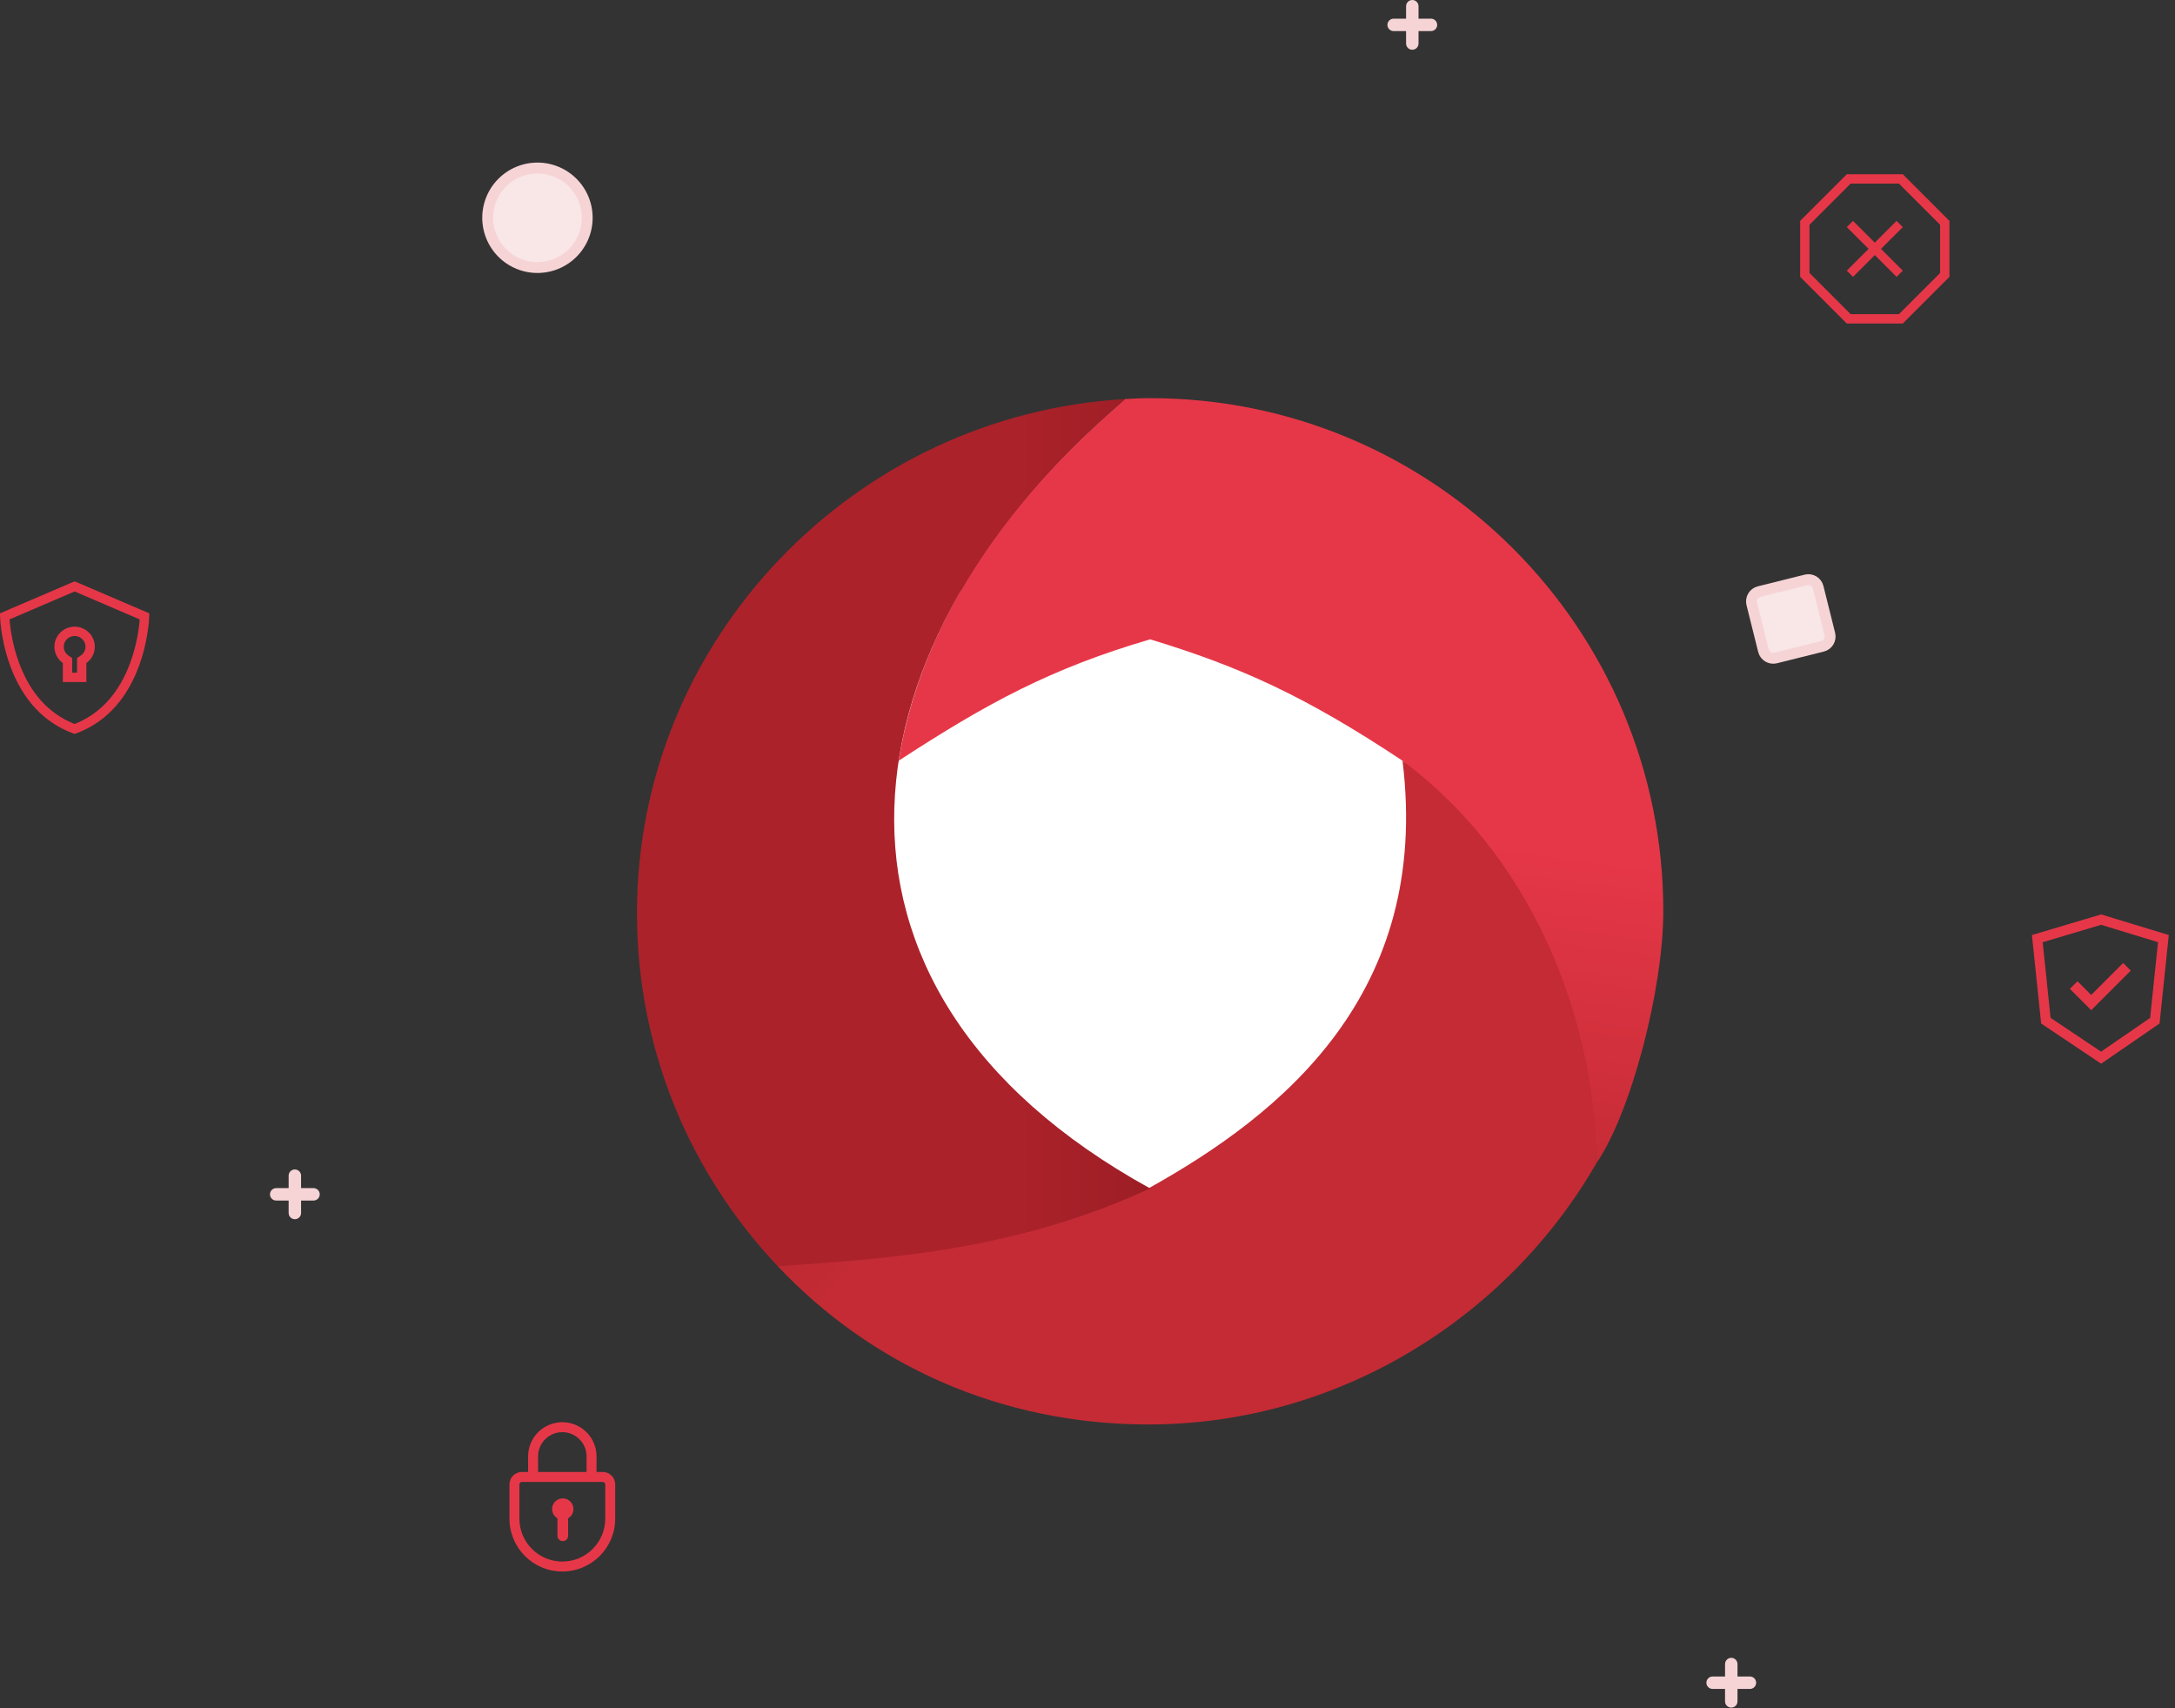 <?xml version="1.0" encoding="utf-8" ?>
<svg xmlns="http://www.w3.org/2000/svg" xmlns:xlink="http://www.w3.org/1999/xlink" width="475" height="373">
	<rect width="100%" height="100%" fill="#333333" stroke="none"/>
	<path fill="#F9E6E7" transform="translate(106.506 36.688)" d="M21.735 10.866Q21.735 11.133 21.722 11.399Q21.709 11.666 21.683 11.931Q21.656 12.197 21.617 12.46Q21.578 12.724 21.526 12.986Q21.474 13.248 21.409 13.506Q21.344 13.765 21.267 14.02Q21.19 14.276 21.1 14.527Q21.01 14.778 20.908 15.024Q20.806 15.271 20.692 15.512Q20.577 15.753 20.452 15.988Q20.326 16.224 20.189 16.452Q20.052 16.681 19.903 16.903Q19.755 17.125 19.596 17.339Q19.437 17.553 19.268 17.759Q19.099 17.966 18.92 18.163Q18.741 18.361 18.552 18.549Q18.363 18.738 18.166 18.917Q17.968 19.096 17.762 19.266Q17.555 19.435 17.341 19.594Q17.127 19.753 16.905 19.901Q16.683 20.049 16.454 20.186Q16.226 20.323 15.99 20.449Q15.755 20.575 15.514 20.689Q15.273 20.803 15.026 20.905Q14.78 21.007 14.529 21.097Q14.277 21.187 14.022 21.264Q13.767 21.342 13.508 21.406Q13.249 21.471 12.988 21.523Q12.726 21.575 12.462 21.614Q12.198 21.654 11.933 21.68Q11.667 21.706 11.401 21.719Q11.134 21.732 10.867 21.732Q10.601 21.732 10.334 21.719Q10.068 21.706 9.802 21.68Q9.537 21.654 9.273 21.614Q9.009 21.575 8.747 21.523Q8.486 21.471 8.227 21.406Q7.968 21.342 7.713 21.264Q7.458 21.187 7.206 21.097Q6.955 21.007 6.709 20.905Q6.462 20.803 6.221 20.689Q5.98 20.575 5.745 20.449Q5.509 20.323 5.28 20.186Q5.052 20.049 4.83 19.901Q4.608 19.753 4.394 19.594Q4.179 19.435 3.973 19.266Q3.767 19.096 3.569 18.917Q3.372 18.738 3.183 18.549Q2.994 18.361 2.815 18.163Q2.636 17.966 2.467 17.759Q2.298 17.553 2.139 17.339Q1.98 17.125 1.831 16.903Q1.683 16.681 1.546 16.452Q1.409 16.224 1.283 15.988Q1.157 15.753 1.043 15.512Q0.929 15.271 0.827 15.024Q0.725 14.778 0.635 14.527Q0.545 14.276 0.468 14.02Q0.391 13.765 0.326 13.506Q0.261 13.248 0.209 12.986Q0.157 12.724 0.118 12.46Q0.078 12.197 0.052 11.931Q0.026 11.666 0.013 11.399Q0 11.133 0 10.866Q0 10.599 0.013 10.333Q0.026 10.066 0.052 9.801Q0.078 9.536 0.118 9.272Q0.157 9.008 0.209 8.746Q0.261 8.485 0.326 8.226Q0.391 7.967 0.468 7.712Q0.545 7.457 0.635 7.205Q0.725 6.954 0.827 6.708Q0.929 6.461 1.043 6.22Q1.157 5.979 1.283 5.744Q1.409 5.509 1.546 5.28Q1.683 5.051 1.831 4.829Q1.98 4.607 2.139 4.393Q2.298 4.179 2.467 3.973Q2.636 3.767 2.815 3.569Q2.994 3.371 3.183 3.183Q3.372 2.994 3.569 2.815Q3.767 2.636 3.973 2.466Q4.179 2.297 4.394 2.138Q4.608 1.979 4.83 1.831Q5.052 1.683 5.28 1.546Q5.509 1.409 5.745 1.283Q5.98 1.157 6.221 1.043Q6.462 0.929 6.709 0.827Q6.955 0.725 7.206 0.635Q7.458 0.545 7.713 0.468Q7.968 0.39 8.227 0.326Q8.486 0.261 8.747 0.209Q9.009 0.157 9.273 0.118Q9.537 0.078 9.802 0.052Q10.068 0.026 10.334 0.013Q10.601 0 10.867 0Q11.134 0 11.401 0.013Q11.667 0.026 11.933 0.052Q12.198 0.078 12.462 0.118Q12.726 0.157 12.988 0.209Q13.249 0.261 13.508 0.326Q13.767 0.39 14.022 0.468Q14.277 0.545 14.529 0.635Q14.78 0.725 15.026 0.827Q15.273 0.929 15.514 1.043Q15.755 1.157 15.99 1.283Q16.226 1.409 16.454 1.546Q16.683 1.683 16.905 1.831Q17.127 1.979 17.341 2.138Q17.555 2.297 17.762 2.466Q17.968 2.636 18.166 2.815Q18.363 2.994 18.552 3.183Q18.741 3.371 18.92 3.569Q19.099 3.767 19.268 3.973Q19.437 4.179 19.596 4.393Q19.755 4.607 19.903 4.829Q20.052 5.051 20.189 5.28Q20.326 5.509 20.452 5.744Q20.577 5.979 20.692 6.22Q20.806 6.461 20.908 6.708Q21.01 6.954 21.1 7.205Q21.19 7.457 21.267 7.712Q21.344 7.967 21.409 8.226Q21.474 8.485 21.526 8.746Q21.578 9.008 21.617 9.272Q21.656 9.536 21.683 9.801Q21.709 10.066 21.722 10.333Q21.735 10.599 21.735 10.866Z"/>
	<path fill="none" stroke="#F6D4D6" stroke-width="2.373" stroke-miterlimit="5" transform="translate(106.506 36.688)" d="M21.735 10.866Q21.735 11.133 21.722 11.399Q21.709 11.666 21.683 11.931Q21.656 12.197 21.617 12.46Q21.578 12.724 21.526 12.986Q21.474 13.248 21.409 13.506Q21.344 13.765 21.267 14.02Q21.19 14.276 21.1 14.527Q21.01 14.778 20.908 15.024Q20.806 15.271 20.692 15.512Q20.577 15.753 20.452 15.988Q20.326 16.224 20.189 16.452Q20.052 16.681 19.903 16.903Q19.755 17.125 19.596 17.339Q19.437 17.553 19.268 17.759Q19.099 17.966 18.92 18.163Q18.741 18.361 18.552 18.549Q18.363 18.738 18.166 18.917Q17.968 19.096 17.762 19.266Q17.555 19.435 17.341 19.594Q17.127 19.753 16.905 19.901Q16.683 20.049 16.454 20.186Q16.226 20.323 15.99 20.449Q15.755 20.575 15.514 20.689Q15.273 20.803 15.026 20.905Q14.78 21.007 14.529 21.097Q14.277 21.187 14.022 21.264Q13.767 21.342 13.508 21.406Q13.249 21.471 12.988 21.523Q12.726 21.575 12.462 21.614Q12.198 21.654 11.933 21.68Q11.667 21.706 11.401 21.719Q11.134 21.732 10.867 21.732Q10.601 21.732 10.334 21.719Q10.068 21.706 9.802 21.68Q9.537 21.654 9.273 21.614Q9.009 21.575 8.747 21.523Q8.486 21.471 8.227 21.406Q7.968 21.342 7.713 21.264Q7.458 21.187 7.206 21.097Q6.955 21.007 6.709 20.905Q6.462 20.803 6.221 20.689Q5.98 20.575 5.745 20.449Q5.509 20.323 5.28 20.186Q5.052 20.049 4.83 19.901Q4.608 19.753 4.394 19.594Q4.179 19.435 3.973 19.266Q3.767 19.096 3.569 18.917Q3.372 18.738 3.183 18.549Q2.994 18.361 2.815 18.163Q2.636 17.966 2.467 17.759Q2.298 17.553 2.139 17.339Q1.98 17.125 1.831 16.903Q1.683 16.681 1.546 16.452Q1.409 16.224 1.283 15.988Q1.157 15.753 1.043 15.512Q0.929 15.271 0.827 15.024Q0.725 14.778 0.635 14.527Q0.545 14.276 0.468 14.02Q0.391 13.765 0.326 13.506Q0.261 13.248 0.209 12.986Q0.157 12.724 0.118 12.46Q0.078 12.197 0.052 11.931Q0.026 11.666 0.013 11.399Q0 11.133 0 10.866Q0 10.599 0.013 10.333Q0.026 10.066 0.052 9.801Q0.078 9.536 0.118 9.272Q0.157 9.008 0.209 8.746Q0.261 8.485 0.326 8.226Q0.391 7.967 0.468 7.712Q0.545 7.457 0.635 7.205Q0.725 6.954 0.827 6.708Q0.929 6.461 1.043 6.22Q1.157 5.979 1.283 5.744Q1.409 5.509 1.546 5.28Q1.683 5.051 1.831 4.829Q1.98 4.607 2.139 4.393Q2.298 4.179 2.467 3.973Q2.636 3.767 2.815 3.569Q2.994 3.371 3.183 3.183Q3.372 2.994 3.569 2.815Q3.767 2.636 3.973 2.466Q4.179 2.297 4.394 2.138Q4.608 1.979 4.83 1.831Q5.052 1.683 5.28 1.546Q5.509 1.409 5.745 1.283Q5.98 1.157 6.221 1.043Q6.462 0.929 6.709 0.827Q6.955 0.725 7.206 0.635Q7.458 0.545 7.713 0.468Q7.968 0.39 8.227 0.326Q8.486 0.261 8.747 0.209Q9.009 0.157 9.273 0.118Q9.537 0.078 9.802 0.052Q10.068 0.026 10.334 0.013Q10.601 0 10.867 0Q11.134 0 11.401 0.013Q11.667 0.026 11.933 0.052Q12.198 0.078 12.462 0.118Q12.726 0.157 12.988 0.209Q13.249 0.261 13.508 0.326Q13.767 0.39 14.022 0.468Q14.277 0.545 14.529 0.635Q14.78 0.725 15.026 0.827Q15.273 0.929 15.514 1.043Q15.755 1.157 15.99 1.283Q16.226 1.409 16.454 1.546Q16.683 1.683 16.905 1.831Q17.127 1.979 17.341 2.138Q17.555 2.297 17.762 2.466Q17.968 2.636 18.166 2.815Q18.363 2.994 18.552 3.183Q18.741 3.371 18.92 3.569Q19.099 3.767 19.268 3.973Q19.437 4.179 19.596 4.393Q19.755 4.607 19.903 4.829Q20.052 5.051 20.189 5.28Q20.326 5.509 20.452 5.744Q20.577 5.979 20.692 6.22Q20.806 6.461 20.908 6.708Q21.01 6.954 21.1 7.205Q21.19 7.457 21.267 7.712Q21.344 7.967 21.409 8.226Q21.474 8.485 21.526 8.746Q21.578 9.008 21.617 9.272Q21.656 9.536 21.683 9.801Q21.709 10.066 21.722 10.333Q21.735 10.599 21.735 10.866Z"/>
	<path fill="#F9E6E7" transform="matrix(0.97 -0.242 0.242 0.97 382.041 129.721)" d="M2.198 6.7710651e-05L12.745 0.001C13.959 0.001 14.943 0.985 14.943 2.198L14.943 12.744C14.943 13.957 13.959 14.941 12.745 14.941C12.745 14.941 12.745 14.941 12.745 14.941L2.198 14.941C0.985 14.941 0.001 13.957 0.001 12.743L-6.7706482e-05 2.198C-0 0.984 0.984 -3.0314433e-05 2.198 -6.7714333e-05C2.198 -6.7715722e-05 2.198 -6.7715722e-05 2.198 -6.7714333e-05L2.198 6.7710651e-05Z" fill-rule="evenodd"/>
	<path fill="none" stroke="#F6D4D6" stroke-width="2.373" stroke-miterlimit="5" transform="matrix(0.97 -0.242 0.242 0.97 382.041 129.721)" d="M2.198 6.7710651e-05L12.745 0.001C13.959 0.001 14.943 0.985 14.943 2.198L14.943 12.744C14.943 13.957 13.959 14.941 12.745 14.941C12.745 14.941 12.745 14.941 12.745 14.941L2.198 14.941C0.985 14.941 0.001 13.957 0.001 12.743L-6.7706482e-05 2.198C-0 0.984 0.984 -3.0314433e-05 2.198 -6.7714333e-05C2.198 -6.7715722e-05 2.198 -6.7715722e-05 2.198 -6.7714333e-05L2.198 6.7710651e-05Z" fill-rule="evenodd"/>
	<path fill="#F6D4D6" transform="translate(372.66 362.016)" d="M5.434 10.866C6.184 10.866 6.792 10.258 6.792 9.508L6.792 6.791L9.509 6.791C10.259 6.791 10.867 6.183 10.867 5.433C10.867 4.683 10.259 4.075 9.509 4.075L6.792 4.075L6.792 1.358C6.792 0.608 6.184 0 5.434 0C4.684 0 4.075 0.608 4.075 1.358L4.075 4.075L1.358 4.075C0.608 4.075 0 4.683 0 5.433C0 6.183 0.608 6.791 1.358 6.791L4.075 6.791L4.075 9.508C4.075 10.258 4.684 10.866 5.434 10.866Z"/>
	<path fill="#F6D4D6" transform="translate(58.961 255.368)" d="M5.434 10.866C6.184 10.866 6.792 10.258 6.792 9.508L6.792 6.791L9.509 6.791C10.259 6.791 10.867 6.183 10.867 5.433C10.867 4.683 10.259 4.075 9.509 4.075L6.792 4.075L6.792 1.358C6.792 0.608 6.184 0 5.434 0C4.684 0 4.075 0.608 4.075 1.358L4.075 4.075L1.358 4.075C0.608 4.075 0 4.683 0 5.433C0 6.183 0.608 6.791 1.358 6.791L4.075 6.791L4.075 9.508C4.075 10.258 4.684 10.866 5.434 10.866Z"/>
	<path fill="#F6D4D6" transform="translate(303 -1.52588e-05)" d="M5.434 10.866C6.184 10.866 6.792 10.258 6.792 9.508L6.792 6.791L9.509 6.791C10.259 6.791 10.867 6.183 10.867 5.433C10.867 4.683 10.259 4.075 9.509 4.075L6.792 4.075L6.792 1.358C6.792 0.608 6.184 0 5.434 0C4.684 0 4.075 0.608 4.075 1.358L4.075 4.075L1.358 4.075C0.608 4.075 0 4.683 0 5.433C0 6.183 0.608 6.791 1.358 6.791L4.075 6.791L4.075 9.508C4.075 10.258 4.684 10.866 5.434 10.866Z"/>
	<path fill="#E63748" transform="translate(0 127)" d="M16.432 0L32.596 6.931L32.566 7.903L32.543 8.317L32.507 8.785L32.458 9.305L32.394 9.875L32.314 10.493L32.218 11.153C31.837 13.626 31.225 16.05 30.381 18.353C27.907 25.111 23.806 29.951 18.067 32.555L17.557 32.779L17.128 32.955L16.425 33.227L16.183 33.228L15.908 33.125C9.503 30.729 4.959 25.73 2.276 18.519C1.516 16.478 0.94 14.339 0.545 12.15L0.386 11.208L0.287 10.535L0.171 9.611L0.113 9.058L0.07 8.551L0.04 8.101L0.022 7.687L0 6.931L16.164 0L16.432 0ZM16.297 2.158L2.091 8.25L2.1 8.377L2.14 8.847L2.192 9.356L2.303 10.238L2.396 10.871L2.55 11.788C2.928 13.881 3.475 15.9 4.185 17.808C6.628 24.372 10.624 28.798 16.118 31.021L16.297 31.09L16.738 30.913L17.225 30.7C22.381 28.36 26.146 23.992 28.468 17.653C29.158 15.769 29.69 13.78 30.056 11.737L30.202 10.858L30.294 10.232L30.369 9.648L30.43 9.113L30.476 8.631L30.504 8.25L16.297 2.158ZM16.296 9.847L16.563 9.855L16.781 9.872C19 10.106 20.705 11.983 20.705 14.221C20.705 15.685 19.974 17.038 18.757 17.852L18.864 17.774L18.865 21.932L13.725 21.932L13.724 17.774L13.614 17.694C12.599 16.922 11.974 15.759 11.895 14.494L11.886 14.221C11.886 11.804 13.862 9.847 16.296 9.847ZM16.285 11.883L16.091 11.893C14.875 11.996 13.924 13.002 13.924 14.221C13.924 14.951 14.264 15.629 14.823 16.054L14.967 16.158L15.763 16.69L15.762 19.893L16.827 19.893L16.828 16.69L17.624 16.158C18.279 15.72 18.667 15.001 18.667 14.221C18.667 13.03 17.753 12.023 16.596 11.901L16.459 11.889L16.285 11.883Z" fill-rule="evenodd"/>
	<path fill="#E63748" transform="translate(111.261 310.564)" d="M11.547 7.1054274e-15C15.673 7.1054274e-15 19.018 3.345 19.018 7.47L19.018 10.866L20.377 10.866C21.877 10.866 23.093 12.082 23.093 13.583L23.093 21.053C23.093 27.429 17.924 32.598 11.547 32.598C5.17 32.598 0 27.429 0 21.053L0 13.583C0 12.082 1.216 10.866 2.717 10.866L4.075 10.866L4.075 7.47C4.075 3.426 7.29 0.131 11.305 0.004L11.547 7.1054274e-15ZM20.377 13.039L2.717 13.039C2.417 13.039 2.173 13.282 2.173 13.583L2.173 21.053C2.173 26.229 6.37 30.425 11.547 30.425C16.723 30.425 20.92 26.229 20.92 21.053L20.92 13.583C20.92 13.282 20.677 13.039 20.377 13.039ZM11.644 16.639C12.698 16.639 13.62 17.346 13.893 18.364C14.166 19.382 13.721 20.457 12.808 20.984L12.808 24.802C12.808 25.445 12.287 25.966 11.644 25.966C11.001 25.966 10.479 25.445 10.479 24.802L10.479 20.984C9.567 20.457 9.122 19.382 9.394 18.364C9.667 17.346 10.59 16.639 11.644 16.639ZM11.547 2.173C8.621 2.173 6.249 4.545 6.249 7.47L6.248 10.866L16.844 10.866L16.845 7.47C16.845 4.618 14.59 2.292 11.765 2.178L11.547 2.173Z" fill-rule="evenodd"/>
	<path fill="#E63748" transform="translate(443.756 199.679)" d="M15.111 0L29.886 4.503L27.874 23.819L15.111 32.598L2.012 23.819L0 4.503L15.111 0ZM15.103 2.27L2.347 6.07L4.067 22.581L15.094 29.97L25.814 22.597L27.537 6.058L15.103 2.27ZM19.923 10.605L21.586 12.267L12.942 20.911L8.287 16.256L9.949 14.594L12.942 17.586L19.923 10.605Z" fill-rule="evenodd"/>
	<path fill="#E63748" transform="matrix(-1 0 0 1 425.738 38.047)" d="M22.414 0L32.602 10.187L32.602 22.411L22.414 32.598L10.188 32.598L0 22.411L0 10.187L10.188 0L22.414 0ZM21.57 2.037L11.032 2.037L2.038 11.031L2.038 21.567L11.032 30.561L21.57 30.561L30.565 21.567L30.565 11.031L21.57 2.037ZM21.056 10.187L22.414 11.545L17.659 16.299L22.414 21.053L21.056 22.411L16.301 17.657L11.547 22.411L10.188 21.053L14.942 16.299L10.188 11.545L11.547 10.187L16.3 14.941L21.056 10.187Z" fill-rule="evenodd"/>
	<path fill="white" transform="translate(185.805 128.965)" d="M0 0L130.749 0L130.749 140.07L0 140.07L0 0Z"/>
	<defs>
		<linearGradient id="gradient_0" gradientUnits="userSpaceOnUse" x1="40.04" y1="83.537" x2="30.39" y2="155.72">
			<stop offset="0" stop-color="#E63748"/>
			<stop offset="1" stop-color="#C42B34"/>
		</linearGradient>
	</defs>
	<path fill="url(#gradient_0)" transform="translate(196.265 86.944)" d="M54.915 52.666C74.587 58.636 88.746 65.041 110.031 79.172C128.933 95.813 150.501 119.987 152.362 167.074C159.95 156.074 166.985 128.993 166.985 112.056C166.985 50.169 116.81 0 54.915 0C52.895 0 51.452 0.085 49.459 0.19C42.397 6.522 7.082 35.24 0 79.172C19.472 66.484 33.307 59.01 54.915 52.666Z" fill-rule="evenodd"/>
	<defs>
		<linearGradient id="gradient_1" gradientUnits="userSpaceOnUse" x1="45.65" y1="-10.826" x2="89.388" y2="27.142">
			<stop offset="0" stop-color="#AC222A"/>
			<stop offset="1" stop-color="#C42B34"/>
		</linearGradient>
	</defs>
	<path fill="url(#gradient_1)" transform="translate(169.85 166.116)" d="M80.947 144.94C122.535 144.94 159.436 121.537 178.776 87.902C178.776 60.3 167.273 22.981 136.445 0C142.726 50.958 109.907 77.287 80.947 93.394C45.44 109.096 7.796 109.096 0 110.378C20.436 132.049 48.807 144.94 80.947 144.94Z" fill-rule="evenodd"/>
	<defs>
		<linearGradient id="gradient_2" gradientUnits="userSpaceOnUse" x1="81.636" y1="139.905" x2="127.691" y2="139.905">
			<stop offset="0" stop-color="#AC222A"/>
			<stop offset="1" stop-color="#951C23"/>
		</linearGradient>
	</defs>
	<path fill="url(#gradient_2)" transform="translate(139.108 87.134)" d="M112.071 172.376C32.079 128.32 44.906 52.366 106.615 0C47.582 3.418 0 52.366 0 112.248C0 142.149 11.703 169.218 30.742 189.359C55.666 187.736 83.167 185.724 112.071 172.376Z" fill-rule="evenodd"/>
</svg>
